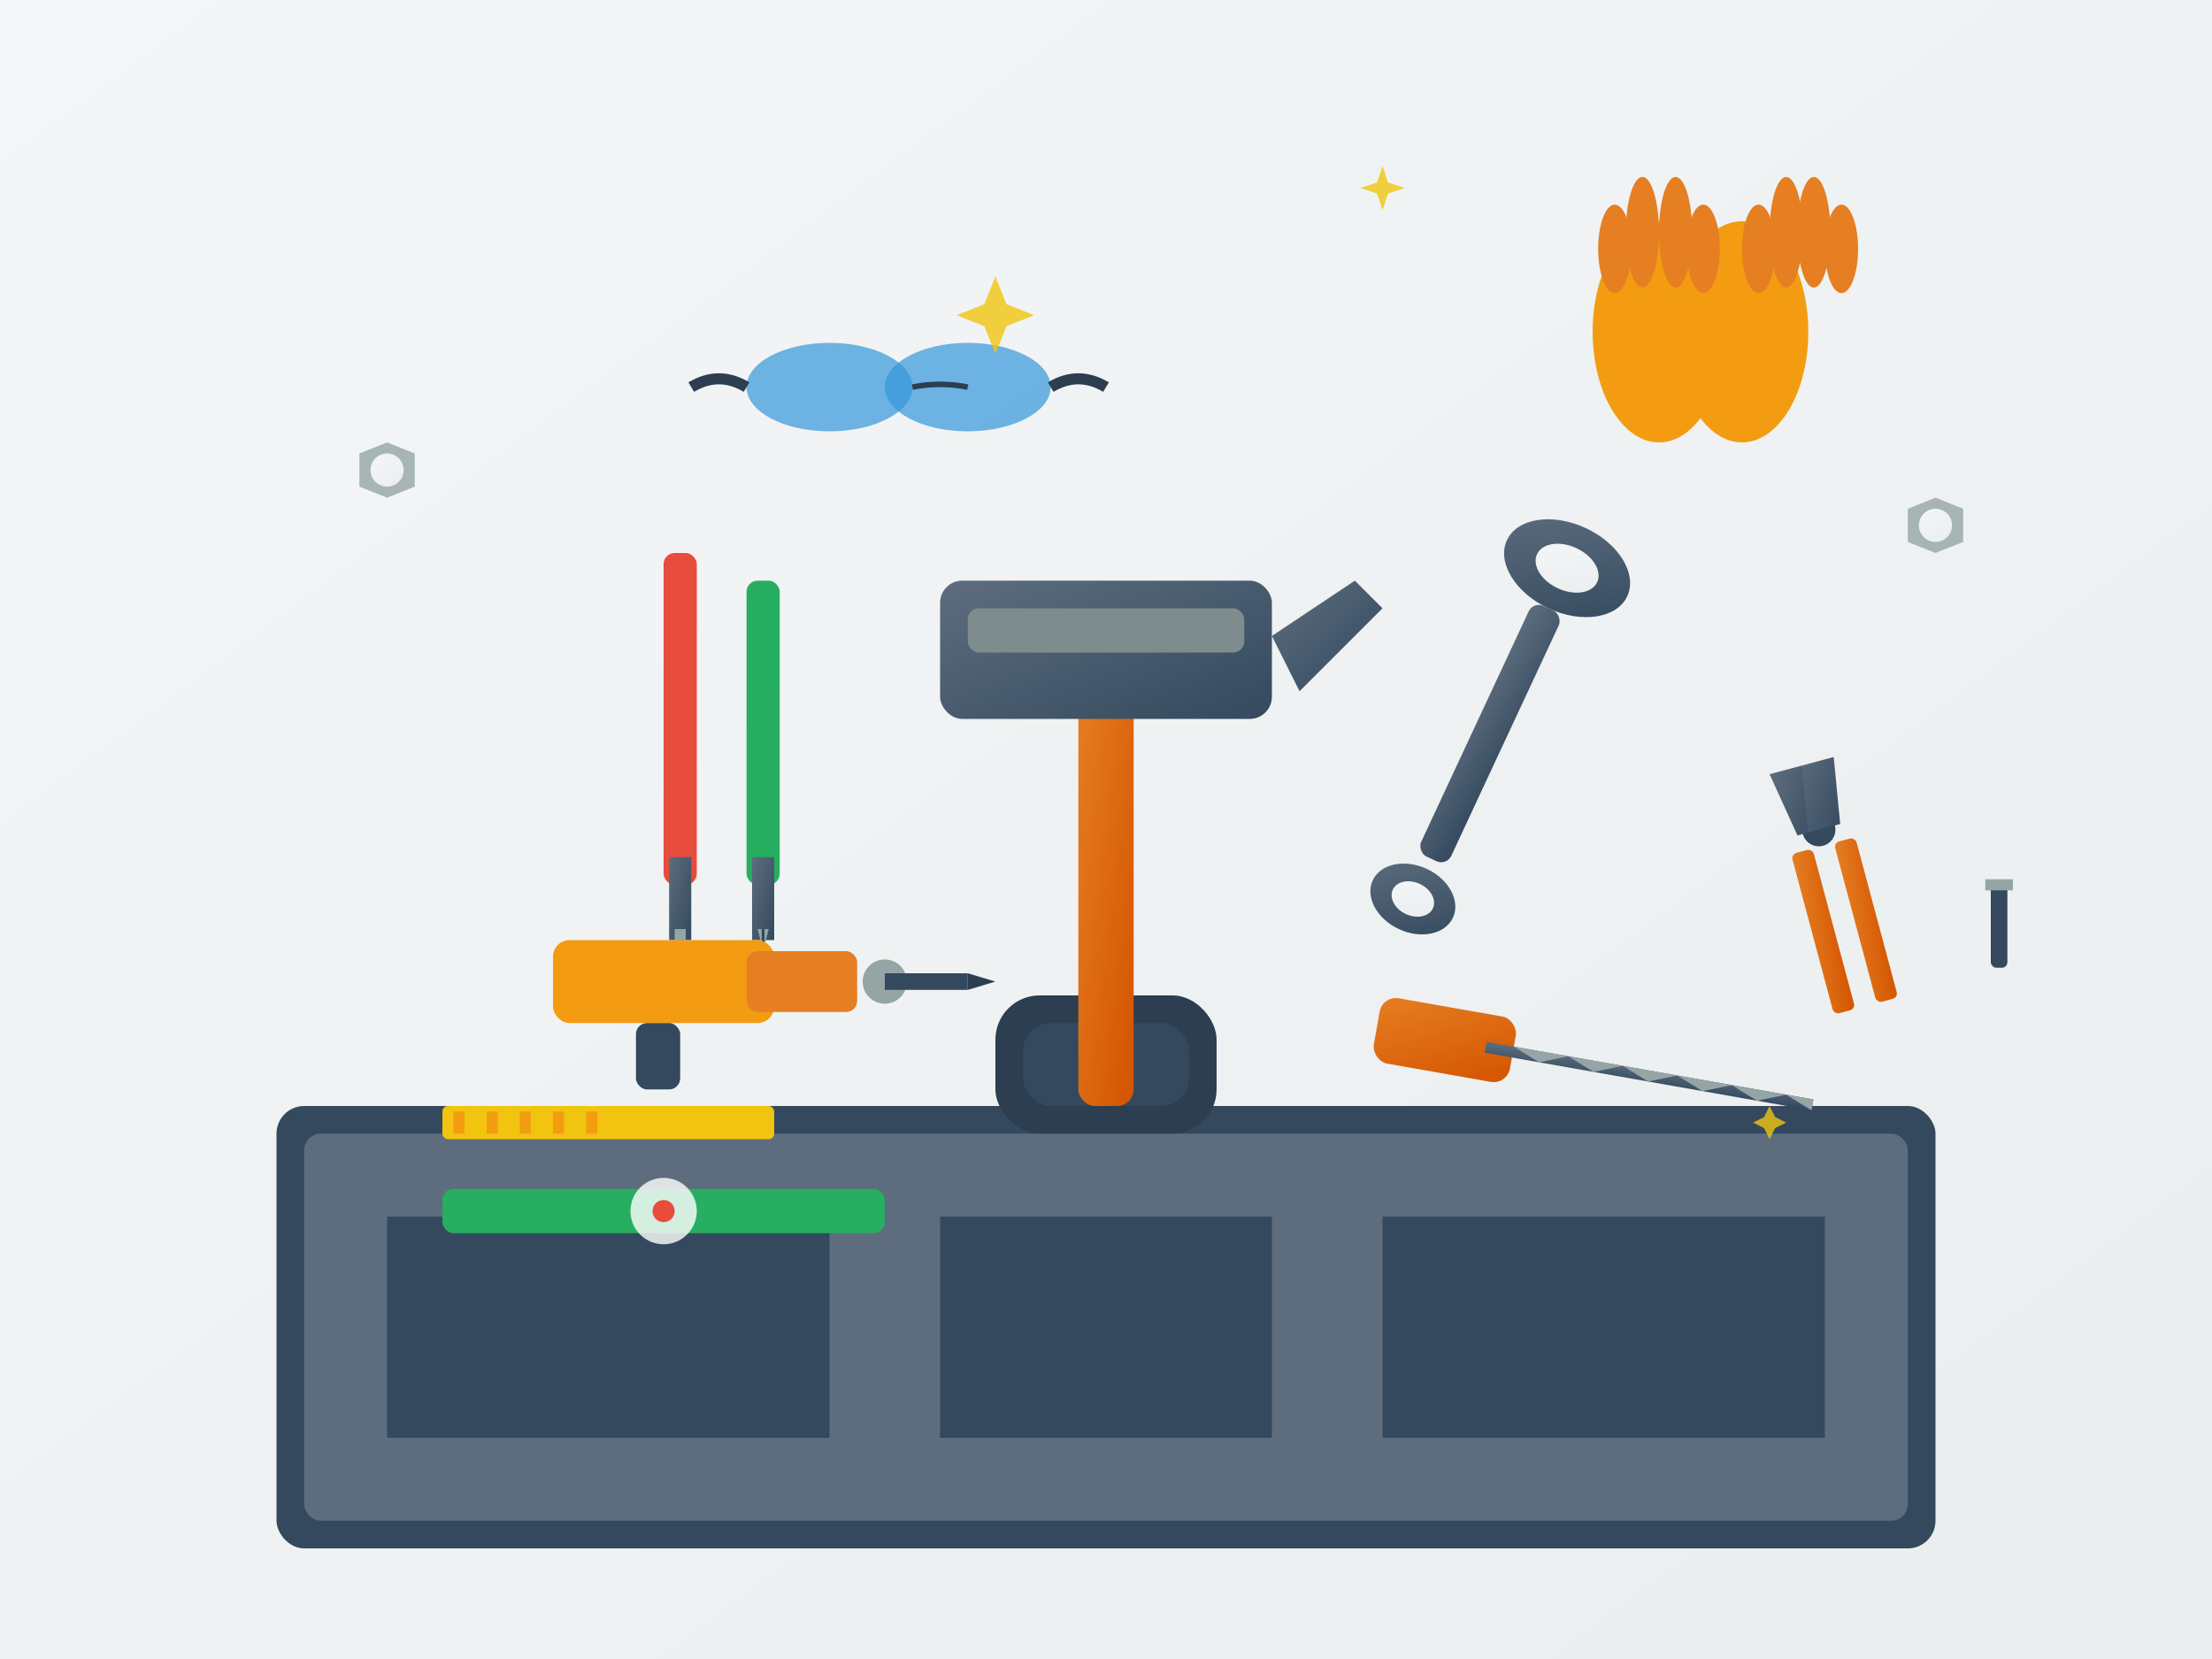 <svg xmlns="http://www.w3.org/2000/svg" viewBox="0 0 400 300" width="400" height="300">
  <rect x="0" y="0" width="400" height="300" fill="#333333" stroke="none"/>
  <!-- Background -->
  <defs>
    <linearGradient id="toolsBg" x1="0%" y1="0%" x2="100%" y2="100%">
      <stop offset="0%" style="stop-color:#f4f6f7;stop-opacity:1" />
      <stop offset="100%" style="stop-color:#eaeded;stop-opacity:1" />
    </linearGradient>
    <linearGradient id="metalGradient" x1="0%" y1="0%" x2="100%" y2="100%">
      <stop offset="0%" style="stop-color:#5d6d7e;stop-opacity:1" />
      <stop offset="100%" style="stop-color:#34495e;stop-opacity:1" />
    </linearGradient>
    <linearGradient id="handleGradient" x1="0%" y1="0%" x2="100%" y2="100%">
      <stop offset="0%" style="stop-color:#e67e22;stop-opacity:1" />
      <stop offset="100%" style="stop-color:#d35400;stop-opacity:1" />
    </linearGradient>
  </defs>
  
  <!-- Background -->
  <rect x="0" y="0" width="400" height="300" fill="url(#toolsBg)"/>
  
  <!-- Toolbox base -->
  <rect x="50" y="200" width="300" height="80" fill="#34495e" rx="5"/>
  <rect x="55" y="205" width="290" height="70" fill="#5d6d7e" rx="3"/>
  
  <!-- Toolbox handle -->
  <rect x="180" y="180" width="40" height="25" fill="#2c3e50" rx="8"/>
  <rect x="185" y="185" width="30" height="15" fill="#34495e" rx="5"/>
  
  <!-- Toolbox compartments -->
  <rect x="70" y="220" width="80" height="40" fill="#34495e"/>
  <rect x="170" y="220" width="60" height="40" fill="#34495e"/>
  <rect x="250" y="220" width="80" height="40" fill="#34495e"/>
  
  <!-- Large hammer -->
  <g transform="translate(200,120)">
    <!-- Handle -->
    <rect x="-5" y="0" width="10" height="80" fill="url(#handleGradient)" rx="3"/>
    <!-- Head -->
    <rect x="-30" y="-15" width="60" height="25" fill="url(#metalGradient)" rx="4"/>
    <!-- Head detail -->
    <rect x="-25" y="-10" width="50" height="8" fill="#7f8c8d" rx="2"/>
    <!-- Claw -->
    <path d="M 30,-5 L 45,-15 L 50,-10 L 40,0 L 35,5 Z" fill="url(#metalGradient)"/>
  </g>
  
  <!-- Screwdriver set -->
  <g transform="translate(120,100)">
    <!-- Flathead screwdriver -->
    <rect x="0" y="0" width="6" height="60" fill="#e74c3c" rx="2"/>
    <rect x="1" y="55" width="4" height="15" fill="url(#metalGradient)"/>
    <rect x="2" y="68" width="2" height="4" fill="#95a5a6"/>
    
    <!-- Phillips screwdriver -->
    <rect x="15" y="5" width="6" height="55" fill="#27ae60" rx="2"/>
    <rect x="16" y="55" width="4" height="15" fill="url(#metalGradient)"/>
    <polygon points="17,68 19,68 18,72" fill="#95a5a6"/>
    <line x1="18" y1="68" x2="18" y2="72" stroke="#34495e" stroke-width="0.5"/>
  </g>
  
  <!-- Wrench -->
  <g transform="translate(280,110) rotate(25)">
    <rect x="-3" y="0" width="6" height="50" fill="url(#metalGradient)" rx="2"/>
    <ellipse cx="0" cy="-8" rx="12" ry="8" fill="url(#metalGradient)"/>
    <ellipse cx="0" cy="58" rx="8" ry="6" fill="url(#metalGradient)"/>
    <!-- Wrench opening -->
    <ellipse cx="0" cy="-8" rx="6" ry="4" fill="url(#toolsBg)"/>
    <ellipse cx="0" cy="58" rx="4" ry="3" fill="url(#toolsBg)"/>
  </g>
  
  <!-- Pliers -->
  <g transform="translate(320,140) rotate(-15)">
    <!-- Handle 1 -->
    <rect x="0" y="15" width="4" height="30" fill="url(#handleGradient)" rx="1"/>
    <!-- Handle 2 -->
    <rect x="8" y="15" width="4" height="30" fill="url(#handleGradient)" rx="1"/>
    <!-- Joint -->
    <circle cx="6" cy="12" r="3" fill="#34495e"/>
    <!-- Jaw 1 -->
    <polygon points="2,12 8,12 6,0 0,0" fill="url(#metalGradient)"/>
    <!-- Jaw 2 -->
    <polygon points="4,12 10,12 12,0 6,0" fill="url(#metalGradient)"/>
  </g>
  
  <!-- Drill -->
  <g transform="translate(100,160)">
    <!-- Body -->
    <rect x="0" y="10" width="40" height="15" fill="#f39c12" rx="3"/>
    <rect x="35" y="12" width="20" height="11" fill="#e67e22" rx="2"/>
    <!-- Trigger -->
    <rect x="15" y="25" width="8" height="12" fill="#34495e" rx="2"/>
    <!-- Chuck -->
    <circle cx="60" cy="17.5" r="4" fill="#95a5a6"/>
    <!-- Drill bit -->
    <rect x="60" y="16" width="15" height="3" fill="#34495e"/>
    <polygon points="75,16 80,17.5 75,19" fill="#2c3e50"/>
  </g>
  
  <!-- Measuring tools -->
  <g transform="translate(80,200)">
    <!-- Ruler -->
    <rect x="0" y="0" width="60" height="6" fill="#f1c40f" rx="1"/>
    <rect x="2" y="1" width="2" height="4" fill="#f39c12"/>
    <rect x="8" y="1" width="2" height="4" fill="#f39c12"/>
    <rect x="14" y="1" width="2" height="4" fill="#f39c12"/>
    <rect x="20" y="1" width="2" height="4" fill="#f39c12"/>
    <rect x="26" y="1" width="2" height="4" fill="#f39c12"/>
    
    <!-- Level -->
    <rect x="0" y="15" width="80" height="8" fill="#27ae60" rx="2"/>
    <circle cx="40" cy="19" r="6" fill="#ffffff" opacity="0.8"/>
    <circle cx="40" cy="19" r="2" fill="#e74c3c"/>
  </g>
  
  <!-- Saw -->
  <g transform="translate(250,180) rotate(10)">
    <!-- Handle -->
    <rect x="0" y="0" width="25" height="12" fill="url(#handleGradient)" rx="3"/>
    <!-- Blade -->
    <rect x="20" y="5" width="60" height="2" fill="url(#metalGradient)"/>
    <!-- Teeth -->
    <polygon points="25,5 30,7 35,5 40,7 45,5 50,7 55,5 60,7 65,5 70,7 75,5 80,7 80,5 20,5" fill="#95a5a6"/>
  </g>
  
  <!-- Nuts and bolts scattered -->
  <g fill="#95a5a6">
    <polygon points="350,90 355,92 355,98 350,100 345,98 345,92" opacity="0.8"/>
    <circle cx="350" cy="95" r="3" fill="url(#toolsBg)"/>
    
    <polygon points="70,80 75,82 75,88 70,90 65,88 65,82" opacity="0.8"/>
    <circle cx="70" cy="85" r="3" fill="url(#toolsBg)"/>
    
    <rect x="360" y="160" width="3" height="15" fill="#34495e" rx="1"/>
    <polygon points="359,159 364,159 364,161 359,161"/>
  </g>
  
  <!-- Safety glasses -->
  <g transform="translate(150,70)">
    <ellipse cx="0" cy="0" rx="15" ry="8" fill="#3498db" opacity="0.7"/>
    <ellipse cx="25" cy="0" rx="15" ry="8" fill="#3498db" opacity="0.7"/>
    <path d="M-15,0 Q-20,-3 -25,0" stroke="#2c3e50" stroke-width="2" fill="none"/>
    <path d="M15,0 Q20,-1 25,0" stroke="#2c3e50" stroke-width="1" fill="none"/>
    <path d="M40,0 Q45,-3 50,0" stroke="#2c3e50" stroke-width="2" fill="none"/>
  </g>
  
  <!-- Work gloves -->
  <g transform="translate(300,60)">
    <ellipse cx="0" cy="0" rx="12" ry="20" fill="#f39c12"/>
    <ellipse cx="15" cy="0" rx="12" ry="20" fill="#f39c12"/>
    <!-- Fingers -->
    <ellipse cx="-8" cy="-15" rx="3" ry="8" fill="#e67e22"/>
    <ellipse cx="-3" cy="-18" rx="3" ry="10" fill="#e67e22"/>
    <ellipse cx="3" cy="-18" rx="3" ry="10" fill="#e67e22"/>
    <ellipse cx="8" cy="-15" rx="3" ry="8" fill="#e67e22"/>
    <ellipse cx="18" cy="-15" rx="3" ry="8" fill="#e67e22"/>
    <ellipse cx="23" cy="-18" rx="3" ry="10" fill="#e67e22"/>
    <ellipse cx="28" cy="-18" rx="3" ry="10" fill="#e67e22"/>
    <ellipse cx="33" cy="-15" rx="3" ry="8" fill="#e67e22"/>
  </g>
  
  <!-- Sparks/shine effect -->
  <g fill="#f1c40f" opacity="0.8">
    <polygon points="180,50 182,55 187,57 182,59 180,64 178,59 173,57 178,55"/>
    <polygon points="250,30 251,33 254,34 251,35 250,38 249,35 246,34 249,33"/>
    <polygon points="320,200 321,202 323,203 321,204 320,206 319,204 317,203 319,202"/>
  </g>
</svg>